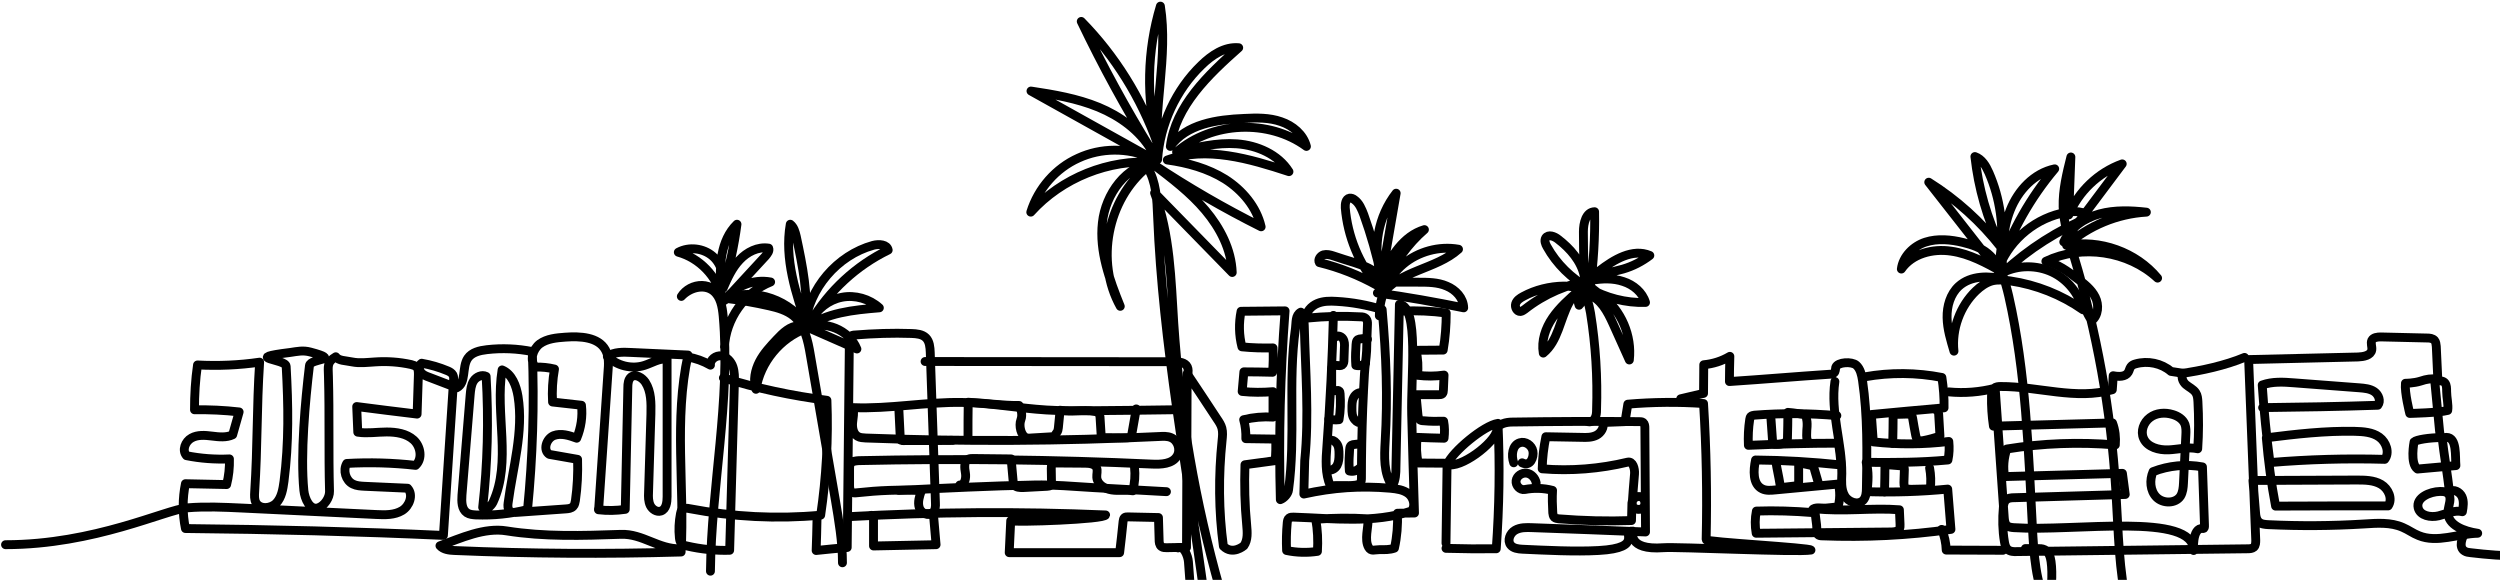 <svg width="845" height="196" viewBox="0 0 845 196" fill="none" xmlns="http://www.w3.org/2000/svg">
<path d="M1.871 184.105C31.909 184.105 56.114 172.231 63.332 171.649C69.456 171.139 75.581 171.43 81.778 171.721C96.942 172.45 112.034 173.178 127.199 173.907C130.188 174.052 133.323 174.125 135.875 172.596C138.427 171.066 139.812 167.205 137.771 165.02C132.886 164.801 128.074 164.583 123.189 164.364C121.877 164.291 120.492 164.219 119.325 163.636C116.846 162.47 115.825 158.974 117.211 156.643C124.939 156.206 132.74 156.424 140.468 157.299C142.874 155.113 142.218 150.888 139.812 148.703C137.406 146.518 133.907 146.008 130.699 146.008C127.491 146.008 124.137 146.591 120.929 146.081C120.783 143.167 120.71 140.253 120.564 137.412C127.345 138.287 134.198 139.161 140.979 139.962C141.124 135.518 141.27 131.075 141.416 126.632C141.416 125.757 141.416 124.811 140.906 124.155C140.395 123.572 139.666 123.427 138.937 123.208C134.927 122.334 130.771 122.042 126.689 122.334C124.137 122.48 121.585 122.844 119.033 122.334C116.555 121.824 114.513 121.97 113.492 120.586C110.43 122.407 110.941 123.718 111.014 127.287C111.378 140.18 111.014 153.146 111.378 166.04C111.451 168.225 109.628 170.993 107.514 171.649C104.744 172.523 102.994 168.662 102.702 165.748C101.536 153.656 103.14 135.664 104.598 123.572C104.889 121.023 115.825 121.897 104.889 118.983C102.411 118.327 100.588 118.765 98.109 119.129C81.559 121.168 96.578 121.241 96.724 123.791C97.453 137.048 97.672 149.577 95.995 162.689C95.63 165.311 95.193 168.152 93.37 170.046C91.547 171.94 87.829 172.231 86.517 169.9C85.933 168.808 86.006 167.497 86.079 166.258C87.1 150.67 86.736 137.995 87.756 122.407C80.83 123.427 73.758 123.718 66.759 123.354C66.03 128.38 65.738 133.479 65.738 138.505C70.769 138.432 75.799 138.651 80.83 139.233C80.101 141.783 79.372 144.405 78.643 146.955C76.528 147.975 73.977 147.683 71.644 147.392C69.311 147.101 66.759 146.882 64.718 148.047C62.603 149.213 61.437 152.2 63.041 154.021C67.78 154.968 72.664 155.332 77.549 155.113C77.622 158.027 77.33 160.941 76.601 163.782C71.935 163.709 67.342 163.563 62.676 163.49C61.655 168.444 61.655 173.615 62.676 178.642C91.766 178.933 120.783 179.661 149.873 180.973C151.04 163.563 152.133 146.154 153.3 128.671C153.373 128.016 153.373 127.287 153.081 126.704C152.717 126.049 151.988 125.612 151.258 125.32C148.488 124.155 145.499 123.281 142.51 122.771C141.562 123.354 141.562 124.883 142.218 125.757C142.874 126.704 144.041 127.142 145.061 127.506C148.196 128.671 151.258 129.91 154.393 131.075C157.674 129.4 156.07 124.155 158.112 121.096C159.497 119.056 162.122 118.473 164.6 118.182C169.704 117.599 174.88 117.818 179.911 118.837C180.64 136.684 180.057 154.531 178.307 172.231C172.62 173.688 166.715 174.271 160.882 174.052C159.789 173.98 158.695 173.907 157.82 173.324C155.997 172.086 155.997 169.536 156.143 167.351C157.091 156.06 157.966 144.77 158.914 133.479C159.06 131.876 159.205 130.128 160.08 128.744C160.955 127.36 162.851 126.486 164.309 127.214C165.184 142.002 164.819 156.789 163.142 171.503C164.163 172.668 165.986 171.139 166.642 169.755C172.985 156.06 167.298 139.889 169.704 125.029C173.058 126.413 174.516 130.419 175.099 133.989C176.995 145.935 173.349 157.954 171.745 169.973C171.6 170.92 171.6 172.013 172.256 172.668C172.912 173.324 173.933 173.251 174.807 173.178C180.276 172.814 185.744 172.377 191.212 172.013C192.159 171.94 193.107 171.867 193.763 171.139C194.274 170.629 194.347 169.828 194.492 169.172C195.149 164.583 195.367 159.921 195.222 155.259C192.014 154.676 188.806 154.166 185.671 153.584C183.411 152.127 184.65 148.266 187.129 147.246C189.608 146.299 192.378 147.173 194.93 148.12C196.388 144.624 196.971 140.763 196.534 136.975C193.253 136.611 190.045 136.247 186.764 135.883C186.546 132.168 186.764 128.453 187.42 124.738C185.306 124.228 183.192 124.009 181.005 124.082C178.89 121.897 180.057 118.036 182.463 116.215C184.869 114.467 188.077 114.175 191.066 113.957C196.096 113.593 202.221 113.884 204.627 118.255C205.866 120.44 205.72 123.135 205.501 125.685C204.481 141.055 203.387 156.497 202.366 171.867" stroke="black" stroke-width="3" stroke-miterlimit="10" stroke-linecap="round" stroke-linejoin="round"/>
<path d="M202.293 172.304C205.283 172.669 208.345 172.596 211.334 172.159C211.626 158.391 211.917 144.697 212.209 130.929C212.209 129.691 212.355 128.234 213.302 127.433C214.833 126.268 217.021 127.579 218.114 129.181C220.156 132.313 220.083 136.247 220.01 139.962C219.718 148.776 219.5 157.663 219.208 166.477C219.135 167.934 219.135 169.463 219.791 170.847C220.447 172.159 221.978 173.178 223.364 172.741C225.186 172.159 225.478 169.755 225.478 167.861C225.478 152.345 225.478 136.903 225.478 121.387C222.853 121.023 220.374 122.698 217.823 123.499C213.521 124.883 208.491 123.645 205.283 120.44C207.616 118.91 210.532 118.983 213.302 119.129C219.718 119.42 226.134 119.712 232.55 120.003C227.738 141.71 231.456 164.364 230.217 186.582C204.699 187.31 179.109 187.164 153.591 186.072C151.842 185.999 149.873 185.78 148.707 184.469C155.851 181.847 163.725 178.205 171.235 179.443C183.994 181.483 196.971 181.046 209.803 180.608C217.239 180.317 222.562 185.707 229.998 185.489" stroke="black" stroke-width="3" stroke-miterlimit="10" stroke-linecap="round" stroke-linejoin="round"/>
<path d="M232.404 120.659C235.102 121.096 237.726 122.043 240.132 123.427C239.914 121.606 241.955 120.003 243.851 120.294C245.673 120.586 247.131 122.188 247.715 123.937C248.298 125.685 248.298 127.579 248.225 129.473C247.715 148.339 247.131 167.133 246.621 185.999C241.809 186.145 236.924 185.635 232.185 184.542C231.456 184.396 230.727 184.178 230.29 183.668C229.852 183.158 229.707 182.43 229.634 181.774C229.342 179.079 229.488 176.311 229.998 173.616C230.071 173.179 230.217 172.669 230.509 172.304C231.165 171.649 232.258 171.722 233.133 171.94C247.642 174.708 262.588 175.509 277.388 174.125C279.284 161.305 280.013 148.266 279.502 135.3C267.618 133.77 255.953 131.294 244.507 127.724" stroke="black" stroke-width="3" stroke-miterlimit="10" stroke-linecap="round" stroke-linejoin="round"/>
<path d="M276.149 175.509C276.076 179.006 276.003 182.502 275.857 186.072C279.356 185.707 282.856 185.343 286.356 185.052C286.574 161.742 286.866 138.505 287.085 115.195C287.085 114.685 287.085 114.176 287.376 113.811C287.741 113.374 288.397 113.229 288.98 113.229C295.323 112.719 301.739 112.5 308.082 112.719C309.832 112.791 311.727 112.937 312.967 114.176C314.206 115.414 314.352 117.381 314.425 119.129C315.008 136.028 315.591 152.928 316.175 169.9C316.248 171.139 316.175 172.45 315.3 173.324C313.915 174.708 311.29 173.47 310.707 171.576C310.123 169.682 310.78 167.715 311.436 165.821C304.218 165.457 296.927 165.748 289.709 166.55C289.053 166.623 288.397 166.695 287.887 166.331C287.23 165.821 287.158 164.874 287.158 164.073C287.158 162.179 287.158 160.358 287.158 158.464C287.158 157.881 287.158 157.299 287.449 156.789C287.96 155.842 289.272 155.769 290.293 155.696C323.32 154.968 356.347 155.332 389.301 156.862C392.436 157.007 396.227 156.862 397.831 154.166C399.143 152.054 398.123 148.849 395.79 147.902C394.55 147.392 393.165 147.465 391.852 147.538C358.825 149.14 325.726 149.286 292.626 148.048C291.678 147.975 290.657 147.975 289.855 147.465C288.397 146.591 288.032 144.551 288.178 142.876C288.324 141.2 288.762 139.452 288.324 137.777C300.645 138.287 312.967 135.81 325.288 136.028C334.839 136.174 344.244 137.995 353.722 138.578C359.482 138.942 365.168 138.869 370.928 138.796C379.385 138.724 387.843 138.651 396.3 138.505C397.321 138.505 398.414 138.432 399.143 137.777C399.799 137.121 400.018 136.174 400.164 135.227C400.601 132.313 401.039 129.473 401.476 126.559C401.622 125.685 401.695 124.811 401.33 124.009C400.601 122.48 398.56 122.261 396.883 122.261C368.814 122.261 340.744 122.188 312.675 122.188" stroke="black" stroke-width="3" stroke-miterlimit="10" stroke-linecap="round" stroke-linejoin="round"/>
<path d="M450.689 106.6C450.324 121.314 449.595 136.029 448.501 150.743C448.137 155.332 447.845 160.067 449.668 164.292C452.438 163.855 455.282 164.365 458.052 164C458.636 163.928 459.219 163.782 459.656 163.418C460.167 162.908 460.167 162.106 460.167 161.378C460.167 153.584 460.312 145.862 460.604 138.068C460.75 134.135 460.969 130.274 461.187 126.34C461.333 123.791 461.771 121.241 461.916 118.619C461.989 115.56 462.062 112.573 462.208 109.514C462.281 108.203 461.771 107.256 460.385 107.11C453.459 106.746 448.356 106.891 441.429 107.547C441.429 105.362 443.179 103.468 445.221 102.594C447.262 101.72 449.522 101.72 451.782 101.865C457.032 102.157 462.208 103.104 467.166 104.633C468.551 120.295 469.061 134.28 468.186 149.14C467.895 154.312 467.603 159.994 470.592 164.292C471.759 162.325 471.832 159.994 471.832 157.736C472.196 139.452 472.634 121.169 472.998 102.885C479.779 103.468 476.789 127.725 477.154 140.326C477.446 151.326 477.737 162.398 478.102 173.397C476.206 173.397 474.238 173.47 472.342 173.47C472.488 177.403 472.196 181.41 471.321 185.271C469.717 185.853 468.041 185.78 466.291 185.78C464.541 185.78 463.447 186.509 462.573 184.979C461.114 182.357 462.5 178.35 462.427 175.364C456.521 175 450.616 175.072 444.71 175.51C445.366 179.079 445.512 182.721 445.293 186.363C441.867 186.873 438.294 186.8 434.868 186.072C434.722 182.94 434.795 179.807 435.086 176.675C435.159 176.092 435.232 175.437 435.743 175.072C436.107 174.781 436.69 174.781 437.201 174.781C450.543 175.218 464.322 176.966 477.008 172.742C478.539 171.139 477.81 168.298 476.133 166.914C474.383 165.53 472.123 165.239 469.863 165.02C459.802 164.146 450.543 164.802 440.7 166.987L440.992 155.696C442.523 140.545 441.211 125.321 440.846 110.096C440.773 108.494 440.7 106.746 439.68 105.507C437.784 106.527 438.149 108.931 437.857 111.043C435.305 129.109 438.003 147.538 435.524 165.603C435.378 166.914 433.993 168.444 432.753 168.881C432.17 147.611 432.753 126.268 434.357 105.07C429.4 105.143 424.442 105.143 419.484 105.216C418.682 109.15 418.755 113.302 419.776 117.235C423.275 117.599 426.775 117.672 430.275 117.599C430.42 120.367 430.347 123.135 430.129 125.831C426.921 125.758 423.713 125.685 420.432 125.685C420.213 127.87 420.068 130.128 419.849 132.314C423.275 132.678 426.775 132.678 430.275 132.386C430.275 135.227 430.275 138.141 430.275 140.982C426.994 140.763 423.567 141.055 420.359 141.856C420.942 143.968 421.161 146.081 421.088 148.266C424.442 148.339 427.796 148.339 431.149 148.412C431.295 150.816 431.222 153.292 431.004 155.696C427.577 156.133 424.223 156.643 420.797 157.08C420.578 163.855 420.724 170.702 421.38 177.476C421.599 179.88 421.817 182.502 420.432 184.469C420.432 184.469 416.641 187.747 413.506 184.615C411.902 172.742 411.829 160.722 413.068 148.849C413.214 147.465 413.36 146.081 412.996 144.697C412.704 143.604 412.048 142.584 411.392 141.638C408.038 136.539 404.684 131.439 401.257 126.34C401.185 145.935 401.112 165.457 401.039 185.052C398.779 185.052 396.591 185.052 394.331 185.125C393.748 185.125 393.092 185.125 392.581 184.761C391.852 184.251 391.78 183.231 391.78 182.43C391.707 179.953 391.634 177.476 391.561 174.927C388.134 174.854 384.708 174.781 381.281 174.708C380.843 174.708 380.406 174.708 380.114 174.927C379.75 175.218 379.677 175.728 379.604 176.238C379.239 179.734 378.875 183.304 378.437 186.8C375.521 186.8 344.025 186.8 341.109 186.8C341.255 183.231 341.473 179.589 341.619 176.019C343.077 176.602 373.48 175.582 373.698 174.053C344.754 172.814 315.737 173.033 286.793 174.635" stroke="black" stroke-width="3" stroke-miterlimit="10" stroke-linecap="round" stroke-linejoin="round"/>
<path d="M474.019 105.143C478.977 104.924 483.934 105.143 488.819 105.799C488.819 109.951 488.528 114.176 487.798 118.328C484.736 118.328 481.674 118.4 478.612 118.4C479.268 121.168 479.414 124.009 479.123 126.85C482.112 127.214 485.101 127.214 488.09 126.777C488.017 128.453 487.944 130.201 487.871 131.876C487.871 132.313 487.799 132.823 487.507 133.115C487.215 133.406 486.705 133.406 486.267 133.406C483.716 133.406 481.164 133.406 478.612 133.406C478.831 135.664 479.05 137.995 479.268 140.253C479.341 140.763 479.414 141.346 479.706 141.71C480.07 142.147 480.654 142.22 481.237 142.22C483.497 142.439 485.684 142.439 487.944 142.366C488.309 144.26 488.309 146.226 488.09 148.12C485.101 148.048 482.039 147.975 479.05 147.829C478.612 150.743 478.758 153.656 479.341 156.497C482.622 156.497 485.903 156.57 489.111 156.57C488.965 165.603 488.892 174.562 488.746 183.595" stroke="black" stroke-width="3" stroke-miterlimit="10" stroke-linecap="round" stroke-linejoin="round"/>
<path d="M488.747 185.343C494.433 185.489 500.047 185.562 505.734 185.489C506.755 171.358 506.973 157.226 506.317 143.094C501.651 143.75 490.934 152.637 489.184 156.935C493.413 158.61 505.297 149.796 505.953 145.353C506.244 143.24 509.088 142.657 511.202 142.657C525.492 142.439 539.709 142.366 553.999 142.512C554.509 142.512 555.019 142.512 555.384 142.803C555.894 143.24 555.967 143.969 555.967 144.624C556.04 156.352 556.113 168.08 556.186 179.807C543.427 179.297 530.668 178.788 517.91 178.351C515.941 178.278 513.827 178.205 512.077 179.225C510.327 180.244 509.379 182.721 510.619 184.251C511.494 185.343 513.098 185.562 514.556 185.635C522.357 185.999 532.491 186.509 540.292 186.072C556.477 185.198 547.218 179.225 551.957 179.516C551.957 179.516 549.77 186.072 562.237 185.125C567.049 184.761 607.367 186.727 612.106 185.926C612.106 185.125 576.6 183.231 576.673 182.43C577.037 167.06 576.746 151.69 575.798 136.393C567.268 135.81 558.665 135.883 550.207 136.611C549.916 138.578 549.551 140.545 549.26 142.512C546.781 142.585 544.229 142.73 541.75 142.803C542.333 144.406 541.167 146.3 539.636 147.101C538.105 147.902 536.282 147.902 534.532 147.829C530.522 147.756 526.513 147.684 522.503 147.611C521.774 151.18 521.336 154.822 521.263 158.464C530.96 159.266 540.729 158.464 550.135 156.206C551.884 155.769 552.613 158.392 552.468 160.213C552.176 163.709 551.884 167.133 551.666 170.629C552.03 172.086 554.071 172.669 555.238 171.722C556.405 170.775 556.113 168.662 554.801 168.007C553.488 167.351 551.666 168.444 551.593 169.974C551.52 171.94 551.52 173.98 551.447 175.947C543.281 176.238 535.043 176.02 526.877 175.364C526.367 175.291 525.711 175.218 525.346 174.854C524.981 174.49 524.909 173.834 524.836 173.324C524.69 170.775 524.617 168.298 524.763 165.749C521.701 164.947 518.42 164.875 515.358 165.457C513.754 165.749 512.223 164.073 512.441 162.471C512.66 160.868 514.41 159.703 516.014 159.921C517.618 160.14 518.93 161.597 519.222 163.199" stroke="black" stroke-width="3" stroke-miterlimit="10" stroke-linecap="round" stroke-linejoin="round"/>
<path d="M568.07 134.79C570.621 134.208 573.246 133.552 575.798 132.969C575.798 129.764 575.871 126.486 575.871 123.281C579.006 122.99 581.995 122.043 584.692 120.44C584.62 123.281 584.547 126.122 584.547 128.963C596.649 128.162 606.565 127.287 618.594 126.486C619.105 126.486 619.615 126.413 619.907 126.049C620.417 125.612 620.344 124.811 620.49 124.155C621.073 122.334 625.958 122.116 627.416 123.427C628.801 124.665 629.239 126.705 629.53 128.599C631.28 140.618 631.061 152.855 630.843 165.02C630.843 166.477 630.697 168.08 629.749 169.099C627.999 170.92 624.646 169.682 623.479 167.497C622.24 165.312 622.458 162.616 622.531 160.067C622.604 149.65 618.667 139.307 620.198 128.963" stroke="black" stroke-width="3" stroke-miterlimit="10" stroke-linecap="round" stroke-linejoin="round"/>
<path d="M630.332 127.36C638.935 125.831 647.757 125.903 656.36 127.579C656.871 131.002 657.162 134.426 657.089 137.85C648.924 138.578 640.685 139.307 632.52 140.108C632.738 143.167 632.957 146.227 633.176 149.359C641.633 150.306 650.236 150.233 658.693 149.213C658.912 151.326 658.839 153.438 658.402 155.478C648.997 156.352 640.175 156.352 630.77 156.279C631.718 159.338 631.426 162.981 631.061 166.186C640.175 166.477 649.288 166.186 658.329 165.312C658.693 169.828 659.058 174.417 659.422 178.933C644.987 180.973 630.405 181.701 615.824 181.118C615.313 181.118 614.803 181.046 614.439 180.681C614.074 180.317 614.074 179.807 614.074 179.297C614.147 176.602 613.418 174.635 613.491 171.94C622.75 173.033 632.957 171.576 641.998 172.304C642.07 173.907 642.143 175.51 642.216 177.185C642.216 177.768 642.289 178.423 641.925 178.933C641.414 179.662 640.394 179.734 639.446 179.807C624.135 179.953 608.898 180.099 593.587 180.244C593.15 177.768 593.15 175.218 593.66 172.742C600.003 172.523 606.346 172.742 612.616 173.251C612.033 171.576 614.147 171.576 615.97 171.722C617.719 171.867 619.396 171.357 621.146 171.43C621.656 171.43 620.782 171.357 621.146 170.993C621.438 170.702 621.511 170.265 621.583 169.901C621.875 168.298 621.875 166.623 621.656 165.02C621.583 164.656 621.511 164.219 621.292 164C620.854 163.563 621.656 163.563 621 163.636C614.001 164.292 607.002 164.947 600.003 165.603C598.545 165.749 596.941 165.894 595.628 165.239C592.348 163.636 592.639 158.974 593.368 155.478C602.992 155.551 612.616 156.133 622.24 157.153C622.094 154.676 621.802 152.2 621.365 149.796C611.231 149.796 601.097 150.087 590.962 150.524C590.817 147.611 590.962 144.624 591.4 141.783C591.473 141.419 591.546 140.982 591.764 140.763C592.056 140.472 592.566 140.399 593.004 140.326C602.263 139.598 611.595 139.671 620.854 140.472" stroke="black" stroke-width="3" stroke-miterlimit="10" stroke-linecap="round" stroke-linejoin="round"/>
<path d="M658.693 132.459C663.943 132.969 669.265 132.532 674.368 131.221C675.389 145.79 676.41 160.358 677.431 174.927C677.503 175.874 677.649 176.966 678.305 177.622C678.962 178.205 679.836 178.278 680.711 178.35C701.344 179.734 741.443 172.96 741.443 186.072C741.443 186.727 740.714 178.059 744.651 178.642C745.307 178.715 745.089 177.403 745.089 176.748C744.87 170.411 744.651 164.146 744.432 157.809C738.891 156.789 732.986 157.372 727.737 159.411C726.497 162.252 726.716 165.894 728.903 168.08C731.09 170.265 735.319 170.265 736.996 167.715C737.798 166.404 737.944 164.802 738.017 163.272C738.308 157.809 738.527 152.418 738.819 146.955C738.891 145.79 738.891 144.551 738.527 143.459C737.871 141.71 736.121 140.618 734.371 140.108C731.819 139.307 728.83 139.525 726.716 141.128C724.529 142.73 723.435 145.79 724.529 148.193C725.841 151.18 729.705 152.2 732.986 152.054C736.267 151.908 739.62 150.961 742.828 151.69C743.193 146.372 743.193 141.128 742.901 135.81C742.828 134.717 742.755 133.625 742.172 132.751C741.37 131.512 739.912 130.93 738.819 129.983C737.725 129.036 736.996 127.142 738.089 126.195C736.631 125.976 735.246 125.758 733.788 125.539C730.58 122.771 725.914 121.824 721.831 122.99C721.248 123.135 720.592 123.427 720.227 123.937C719.79 124.519 719.717 125.248 719.352 125.831C718.404 127.433 716.071 127.36 714.249 126.996C714.176 128.599 714.103 130.128 713.957 131.731C701.782 135.3 688.877 130.565 676.191 130.638C675.389 130.638 674.587 130.711 674.004 131.221C673.275 131.804 673.202 132.896 673.129 133.843C673.056 137.267 673.275 140.618 673.785 144.041C687.2 143.677 700.615 143.313 714.03 142.949C714.905 145.28 715.196 147.829 714.978 150.379C702.729 149.359 690.408 149.796 678.305 151.763C677.285 154.749 676.993 158.027 677.576 161.087C690.846 160.722 704.115 160.358 717.384 159.994C717.675 162.398 718.04 164.729 718.332 167.133C705.864 167.497 693.324 167.861 680.857 168.225C679.836 168.225 678.67 168.298 677.941 169.099C677.358 169.682 677.212 170.629 677.139 171.43C676.774 175.364 676.847 179.297 677.503 183.158C677.649 184.032 677.868 184.979 678.524 185.635C679.326 186.436 680.638 186.509 681.805 186.436C707.76 186.145 733.788 185.78 759.743 185.489C760.472 185.489 761.274 185.416 761.784 184.979C762.44 184.396 762.441 183.377 762.441 182.575C761.639 162.252 760.837 141.856 760.035 121.533C772.356 121.241 784.677 120.95 796.999 120.659C798.894 120.586 801.373 120.149 801.665 118.255C801.81 117.162 801.227 116.07 801.665 115.05C802.175 114.03 803.56 113.884 804.727 113.884C809.903 114.03 815.152 114.103 820.329 114.248C821.204 114.248 822.224 114.321 822.881 115.05C823.318 115.56 823.391 116.361 823.464 117.089C823.61 120.732 823.828 124.374 823.974 128.089C821.568 127.943 820.329 128.089 818.142 128.817C815.881 129.546 813.038 129.546 813.038 129.546C812.674 132.532 814.496 139.744 814.496 139.744C814.496 139.744 824.412 139.525 827.328 138.724C827.62 136.83 826.963 134.426 826.963 132.314C826.963 130.128 826.891 128.089 822.954 128.89C823.464 134.426 824.047 140.035 824.558 145.571C824.63 146.299 824.703 147.028 825.141 147.611C825.651 148.266 826.016 147.829 826.891 147.829C830.536 147.829 829.807 154.385 830.098 157.372C826.016 157.736 821.204 158.173 817.121 158.537C814.496 156.716 815.954 149.359 815.954 149.359C816.683 148.63 821.058 147.902 825.432 147.902C826.089 153.729 827.255 160.358 827.911 166.186C829.296 165.166 831.411 166.258 832.14 167.861C832.869 169.464 832.577 171.285 832.286 172.96C829.588 172.304 826.891 173.688 824.266 174.344C821.568 175 817.996 174.344 817.34 171.649C816.538 168.225 821.204 166.186 824.703 166.113C825.578 166.113 826.599 166.113 827.255 166.696C829.005 168.08 827.547 170.775 827.401 173.033C827.255 177.549 832.942 179.589 837.462 180.244C830.755 180.39 823.756 183.595 817.558 181.046C815.663 180.317 814.059 179.079 812.163 178.278C808.08 176.456 803.414 176.821 798.894 177.112C788.177 177.768 777.386 177.841 766.669 177.331C765.503 177.258 764.19 177.185 763.388 176.311C762.586 175.51 762.44 174.271 762.368 173.179C762.076 169.609 761.784 165.967 761.493 162.398C773.158 162.325 784.75 162.325 796.415 162.252C799.259 162.252 802.321 162.252 804.8 163.709C807.278 165.166 808.809 168.589 807.206 170.993C794.52 170.993 781.834 170.993 769.148 171.066C767.69 163.418 766.669 155.696 766.013 147.975C775.928 146.737 785.917 145.571 795.905 145.79C798.821 145.862 801.883 146.081 804.216 147.756C806.549 149.432 807.789 153.001 806.039 155.259C793.134 154.895 780.157 155.259 767.252 156.352C766.086 147.611 765.211 138.869 764.628 130.128C768.054 128.89 771.773 129.108 775.418 129.4C782.782 129.983 790.072 130.493 797.436 131.075C799.186 131.221 801.081 131.367 802.54 132.386C803.998 133.406 804.8 135.592 803.706 136.976C790.729 137.413 777.751 137.631 764.774 137.777" stroke="black" stroke-width="3" stroke-miterlimit="10" stroke-linecap="round" stroke-linejoin="round"/>
<path d="M833.452 179.589C832.067 181.701 830.9 185.052 833.088 186.29C833.671 186.654 834.327 186.727 834.983 186.8C840.67 187.456 846.357 188.038 852.043 187.674C861.813 187.019 871.51 183.522 881.061 185.343C891.341 187.31 899.871 195.25 910.296 196.27" stroke="black" stroke-width="3" stroke-miterlimit="10" stroke-linecap="round" stroke-linejoin="round"/>
<path d="M656.287 178.933C657.235 181.118 657.745 183.522 657.818 185.926C664.234 185.926 670.65 185.999 676.993 185.999" stroke="black" stroke-width="3" stroke-miterlimit="10" stroke-linecap="round" stroke-linejoin="round"/>
<path d="M598.545 140.982C598.764 144.041 598.909 146.154 599.128 149.14C599.128 149.432 599.201 149.796 599.42 150.014C599.566 150.16 599.784 150.16 600.003 150.16C601.753 150.306 604.159 149.869 604.159 148.193C604.232 144.915 604.305 142.657 604.305 139.379C605.909 139.452 610.21 140.181 610.21 140.181C610.21 140.181 610.939 141.638 610.793 144.187C610.72 145.28 610.283 149.359 611.377 149.432" stroke="black" stroke-width="3" stroke-miterlimit="10" stroke-linecap="round" stroke-linejoin="round"/>
<path d="M639.738 149.869C639.81 146.591 639.883 143.313 639.883 140.035C641.414 140.035 642.873 140.035 644.404 139.962C644.987 139.962 645.57 139.962 646.008 140.326C646.372 140.618 646.445 141.128 646.518 141.638C646.81 143.386 647.101 145.134 647.466 146.955C647.612 147.611 647.757 148.412 648.341 148.776C648.851 149.14 649.507 148.995 650.09 148.922C651.986 148.558 653.882 148.048 655.704 147.392C655.558 144.916 655.413 142.439 655.267 139.962C655.194 139.379 654.975 138.578 654.392 138.505" stroke="black" stroke-width="3" stroke-miterlimit="10" stroke-linecap="round" stroke-linejoin="round"/>
<path d="M600.222 155.915C600.732 159.193 601.169 160.65 601.68 163.928C601.753 164.219 601.753 164.51 602.044 164.656C602.19 164.729 602.409 164.729 602.628 164.729C603.867 164.583 605.179 164.437 606.419 164.292C606.783 164.219 607.221 164.219 607.512 163.928C607.95 163.563 607.95 162.981 607.95 162.398C607.95 159.775 607.95 158.974 607.95 156.352C609.116 156.643 610.356 156.935 611.522 157.153C611.96 157.226 612.397 157.372 612.762 157.663C613.126 157.954 613.272 158.464 613.345 158.901C613.855 160.577 614.293 162.252 614.803 163.928" stroke="black" stroke-width="3" stroke-miterlimit="10" stroke-linecap="round" stroke-linejoin="round"/>
<path d="M636.967 166.258C637.04 163.199 637.113 160.067 637.113 157.007C638.863 157.153 640.685 157.299 642.435 157.444C642.8 157.444 643.237 157.517 643.456 157.809C643.674 158.1 643.675 158.464 643.675 158.756C643.602 160.212 643.602 161.669 643.529 163.126C643.529 163.636 643.529 164.219 643.82 164.656C644.258 165.311 645.206 165.384 646.08 165.384C648.195 165.311 650.309 165.311 652.423 165.239C652.715 162.908 652.642 160.504 652.205 158.173" stroke="black" stroke-width="3" stroke-miterlimit="10" stroke-linecap="round" stroke-linejoin="round"/>
<path d="M449.158 141.638C450.251 141.929 451.418 142.002 452.584 141.856C453.095 138.942 453.168 135.956 452.949 132.969C452.949 132.678 452.876 132.386 452.657 132.168C452.147 131.658 451.199 132.314 450.616 131.949C450.178 131.731 450.106 131.075 450.106 130.638C450.106 128.817 450.106 126.996 450.106 125.102C450.106 124.738 450.106 124.301 450.324 123.937C451.053 122.99 452.73 124.01 453.678 123.354C454.188 122.99 454.261 122.261 454.261 121.606C454.334 120.222 454.334 118.838 454.407 117.454C454.48 116.434 454.48 115.341 453.897 114.467C453.313 113.593 451.928 113.229 451.272 113.957" stroke="black" stroke-width="3" stroke-miterlimit="10" stroke-linecap="round" stroke-linejoin="round"/>
<path d="M460.604 132.824C459.438 132.387 458.125 133.188 457.542 134.353C456.959 135.446 456.959 136.757 456.959 137.996C456.959 139.307 456.959 140.836 457.907 141.856C458.781 142.876 459.219 142.876 460.167 142.876" stroke="black" stroke-width="3" stroke-miterlimit="10" stroke-linecap="round" stroke-linejoin="round"/>
<path d="M448.866 158.756C450.032 159.193 451.345 158.391 451.928 157.299C452.511 156.206 452.584 154.895 452.584 153.657C452.584 152.345 452.584 150.816 451.709 149.796C450.834 148.776 450.397 148.776 449.522 148.776" stroke="black" stroke-width="3" stroke-miterlimit="10" stroke-linecap="round" stroke-linejoin="round"/>
<path d="M461.552 122.698C460.677 123.499 459.438 123.791 458.271 123.499C458.125 121.606 458.125 119.784 458.271 117.891C458.344 117.162 458.271 115.705 458.636 115.123C459.073 114.467 459.656 114.613 460.531 114.467C461.115 114.394 461.698 114.321 462.208 114.685" stroke="black" stroke-width="3" stroke-miterlimit="10" stroke-linecap="round" stroke-linejoin="round"/>
<path d="M459.365 158.391C458.49 159.193 457.25 159.484 456.084 159.193C455.938 157.299 455.938 155.478 456.084 153.584C456.157 152.855 456.084 151.398 456.449 150.816C456.886 150.16 457.469 150.306 458.344 150.16C458.927 150.087 459.511 150.014 460.021 150.379" stroke="black" stroke-width="3" stroke-miterlimit="10" stroke-linecap="round" stroke-linejoin="round"/>
<path d="M303.781 137.704C303.926 141.127 304.145 144.624 304.291 148.048C304.291 148.339 304.364 148.63 304.51 148.776C304.728 148.922 304.947 148.922 305.239 148.922C310.78 148.922 316.393 148.922 321.934 148.849" stroke="black" stroke-width="3" stroke-miterlimit="10" stroke-linecap="round" stroke-linejoin="round"/>
<path d="M327.184 147.975C327.184 143.386 327.184 140.618 327.257 135.956C333.308 136.247 338.922 137.121 344.463 137.048C344.973 137.922 345.775 140.035 345.046 141.929C344.317 143.823 345.046 147.319 346.942 147.975C347.452 148.12 347.962 148.12 348.473 148.048C351.389 147.902 352.92 147.756 355.836 147.61C356.638 147.538 356.711 146.736 357.221 146.154C357.586 145.717 357.659 145.134 357.732 144.551C357.951 142.584 358.096 140.618 358.315 138.651C362.252 139.379 366.189 138.287 370.053 139.088C370.563 139.161 371.147 139.306 371.438 139.743C371.657 140.108 371.73 140.545 371.803 140.909C371.949 142.584 372.094 146.226 372.24 147.902C375.084 147.902 377.927 147.975 380.77 147.975C381.208 147.975 381.718 147.975 382.083 147.683C382.447 147.392 382.52 146.955 382.593 146.518C383.104 143.75 383.541 140.982 384.051 138.214" stroke="black" stroke-width="3" stroke-miterlimit="10" stroke-linecap="round" stroke-linejoin="round"/>
<path d="M303.781 165.749C320.185 164.947 334.985 164.219 349.639 163.928C356.201 163.782 362.835 164.437 369.397 164.802C377.709 165.239 385.947 165.749 394.258 166.186" stroke="black" stroke-width="3" stroke-miterlimit="10" stroke-linecap="round" stroke-linejoin="round"/>
<path d="M324.413 163.927C326.163 163.927 326.6 161.524 326.309 159.848C326.017 158.173 325.725 155.915 327.329 155.186C327.84 154.968 328.423 154.968 328.933 154.968C333.235 155.041 337.463 155.041 341.765 155.113C341.984 157.517 342.202 159.994 342.421 162.398C342.494 162.908 342.494 163.418 342.786 163.855C343.369 164.802 344.681 164.802 345.775 164.802C348.545 164.656 351.316 164.51 354.013 164.365C354.378 164.365 354.815 164.292 355.107 164C355.399 163.709 355.399 163.199 355.399 162.762C355.399 161.305 355.326 159.775 355.326 158.319C355.326 157.809 355.326 157.226 355.69 156.862C356.055 156.497 356.638 156.497 357.148 156.497C360.356 156.497 363.564 156.57 366.772 156.57C368.23 156.57 370.053 156.789 370.636 158.1C371.074 159.047 370.636 160.212 370.709 161.305C370.855 163.709 373.334 165.239 375.74 165.603C378.073 165.967 380.552 165.53 382.885 165.894C383.541 163.272 383.76 160.577 383.468 157.954" stroke="black" stroke-width="3" stroke-miterlimit="10" stroke-linecap="round" stroke-linejoin="round"/>
<path d="M294.375 174.271C294.813 173.907 295.25 174.708 295.25 175.291C295.25 178.35 295.25 181.41 295.25 184.542L316.394 184.105L315.446 173.178" stroke="black" stroke-width="3" stroke-miterlimit="10" stroke-linecap="round" stroke-linejoin="round"/>
<path d="M511.639 156.425C510.764 153.948 511.129 150.451 513.681 149.65C515.576 148.995 517.764 150.524 518.128 152.491C518.493 154.458 517.326 157.881 514.483 156.425" stroke="black" stroke-width="3" stroke-miterlimit="10" stroke-linecap="round" stroke-linejoin="round"/>
<path d="M737.069 126.268C743.995 125.321 752.233 123.5 758.649 120.804" stroke="black" stroke-width="3" stroke-miterlimit="10" stroke-linecap="round" stroke-linejoin="round"/>
<path d="M398.195 185.198C400.018 184.178 401.549 187.82 401.695 189.932C401.987 194.23 402.351 198.528 402.643 202.826C402.788 204.574 403.445 206.832 405.194 206.759C407.09 206.686 407.455 204.064 407.163 202.17C401.403 159.193 393.019 116.507 391.269 73.238C391.05 67.483 390.832 61.364 387.77 56.484C374.282 67.41 370.199 88.389 378.656 103.541C375.011 94.508 371.511 84.966 372.605 75.277C373.626 65.589 380.625 55.828 390.321 54.881C374.792 53.716 358.825 60.126 348.4 71.708C350.879 63.695 356.857 56.848 364.512 53.424C372.095 49.928 381.208 49.855 388.863 53.279C375.375 45.776 361.96 38.273 348.473 30.77C356.201 31.936 364.002 33.247 371.293 36.233C378.51 39.22 385.218 44.028 389.228 50.802C380.552 36.743 372.605 22.175 365.46 7.242C376.906 18.897 385.728 33.101 391.196 48.471C387.332 33.32 387.697 17.076 392.217 2.07C394.915 19.188 389.665 36.67 391.269 53.934C392.071 41.988 397.466 30.333 406.069 22.029C409.496 18.678 413.87 15.692 418.682 16.129C408.329 25.307 397.32 35.796 395.571 49.491C400.893 41.915 411.319 40.386 420.578 40.021C424.734 39.803 429.035 39.73 432.972 41.114C436.909 42.425 440.554 45.412 441.575 49.491C428.816 40.167 409.569 41.041 397.685 51.385C404.392 49.782 411.246 48.107 418.099 48.617C424.952 49.127 432.024 52.186 435.67 58.014C422.328 53.643 407.746 49.345 394.55 54.08C401.403 55.027 408.257 56.921 414.089 60.563C419.922 64.278 424.734 69.96 426.265 76.661C413.725 70.397 401.549 63.331 389.884 55.61C396.081 60.344 402.351 65.079 407.382 71.052C412.412 77.026 416.203 84.31 416.495 92.104C407.746 83.144 398.997 74.185 390.248 65.225C395.498 79.211 395.789 94.435 396.737 109.295C398.779 139.671 404.028 169.901 412.339 199.183" stroke="black" stroke-width="3" stroke-miterlimit="10" stroke-linecap="round" stroke-linejoin="round"/>
<path d="M536.573 142.439C537.448 142.876 538.542 142.293 539.052 141.419C539.563 140.545 539.636 139.525 539.636 138.578C540 127.651 539.344 116.652 537.594 105.798C537.084 102.812 536.282 99.461 533.73 97.786C532.199 96.839 530.376 96.693 528.554 96.693C523.815 96.766 519.003 97.931 514.847 100.19C513.753 100.772 512.66 101.501 512.295 102.666C511.931 103.832 512.733 105.361 513.899 105.289C514.483 105.216 514.92 104.852 515.357 104.56C521.919 99.388 529.793 95.965 538.032 94.726C541.604 94.144 545.249 93.998 548.676 95.163C552.103 96.256 555.165 98.806 556.186 102.229C542.771 102.666 529.356 95.091 522.867 83.363C522.357 82.489 521.919 81.323 522.429 80.449C523.304 79.065 525.419 79.866 526.658 80.886C530.741 84.018 534.386 88.171 535.48 93.269C535.699 94.144 535.771 95.091 535.48 95.965C535.115 96.912 534.313 97.64 533.584 98.296C530.376 101.064 527.168 103.905 524.762 107.401C522.357 110.898 520.898 115.195 521.627 119.347C526.658 115.268 527.241 107.911 530.376 102.229C532.782 97.931 536.646 94.653 540.51 91.594C545.468 87.733 551.884 83.873 557.644 86.349C554.946 88.389 551.884 89.992 548.603 90.939C545.104 91.958 541.385 92.395 538.177 94.144C534.969 95.892 532.491 99.752 533.73 103.176C534.824 102.302 534.386 100.044 535.699 99.534C536.136 99.388 536.573 99.461 536.938 99.607C541.094 100.991 543.354 105.361 545.177 109.368C546.999 113.447 548.895 117.599 550.717 121.678C551.665 113.52 548.02 104.924 541.385 99.898C539.49 98.514 537.375 97.203 536.282 95.163C535.553 93.707 535.48 92.031 535.407 90.429C535.261 86.422 535.188 82.416 535.188 78.337C535.188 75.423 536.063 71.635 538.979 71.562C539.125 80.231 538.615 88.826 537.448 97.421" stroke="black" stroke-width="3" stroke-miterlimit="10" stroke-linecap="round" stroke-linejoin="round"/>
<path d="M284.751 190.224C284.751 183.085 283.512 175.947 282.346 168.954C279.502 152.637 276.732 136.247 273.888 119.93C273.086 115.123 271.993 109.951 268.274 106.819C265.941 104.925 262.952 104.05 260.036 103.395C255.224 102.302 250.266 101.428 245.309 100.845C255.224 97.13 267.472 101.428 272.868 110.533C269.003 99.316 265.066 87.515 267.108 75.787C268.347 76.734 268.785 78.41 269.149 79.939C271.264 89.846 273.378 99.971 272.066 110.024C273.378 97.495 283.002 86.277 295.104 82.926C297.073 82.416 299.843 82.562 300.208 84.528C289.418 89.773 280.304 98.223 274.18 108.494C276.148 104.415 280.085 101.355 284.533 100.481C288.98 99.607 293.865 100.991 297.219 104.05C288.47 104.779 279.21 105.653 272.211 110.898C278.627 108.057 287.084 111.48 289.636 117.963C284.606 115.778 279.575 113.52 274.544 111.335C273.086 110.679 271.555 110.024 270.024 110.096C267.035 110.169 264.629 112.5 262.588 114.686C260.4 117.017 258.14 119.42 256.682 122.261C255.224 125.102 254.495 128.526 255.516 131.585C256.974 122.407 263.681 114.248 272.43 111.043" stroke="black" stroke-width="3" stroke-miterlimit="10" stroke-linecap="round" stroke-linejoin="round"/>
<path d="M684.576 185.416C685.961 185.416 687.346 185.416 688.658 185.416C689.46 185.416 690.335 185.416 691.064 185.781C692.522 186.509 693.033 188.257 693.252 189.787C693.835 193.793 693.47 200.713 692.158 204.501C688.002 197.727 687.419 186.582 686.981 178.642C685.596 152.346 684.794 125.831 678.962 100.117C677.722 94.8 676.118 89.191 671.89 85.694C669.557 83.727 666.567 82.708 663.578 81.979C659.423 80.959 654.902 80.522 650.819 81.834C646.737 83.145 643.164 86.714 642.654 90.939C646.226 85.767 653.225 83.946 659.495 84.893C665.693 85.767 671.379 88.899 676.847 91.959C676.629 84.893 676.847 77.536 679.472 70.98C682.097 64.351 687.492 58.524 694.491 57.067C686.325 66.755 679.982 77.973 675.827 89.919C679.618 80.595 688.44 73.457 698.355 71.781C701.198 71.271 704.406 71.344 706.448 73.311C695.657 77.754 685.669 84.092 677.139 92.031C682.242 89.555 688.44 89.555 693.616 91.959C698.72 94.362 702.656 99.17 704.042 104.706C696.751 99.607 688.294 96.256 679.472 94.945C677.431 94.654 675.316 94.435 673.275 94.945C671.233 95.528 669.411 96.839 667.88 98.296C662.485 103.468 659.641 111.262 660.443 118.692C659.35 114.977 658.183 111.262 658.11 107.329C658.037 103.468 659.204 99.389 662.047 96.766C666.13 93.051 672.327 93.124 677.649 94.435C669.046 83.509 660.516 72.51 651.913 61.583C661.245 67.411 669.557 74.913 676.337 83.582C671.671 73.966 668.682 63.55 667.515 52.915C669.848 53.716 671.233 56.047 672.254 58.378C676.045 67.046 677.431 76.734 676.118 86.058" stroke="black" stroke-width="3" stroke-miterlimit="10" stroke-linecap="round" stroke-linejoin="round"/>
<path d="M703.167 100.117C704.114 103.031 705.354 105.799 706.958 108.421C709.291 106.673 709.51 103.031 708.197 100.408C706.885 97.786 704.479 95.892 702.073 94.144C698.865 91.667 695.438 89.191 691.501 88.316C703.677 82.489 719.352 84.82 729.267 93.998C721.977 85.184 709.728 80.814 698.501 82.926C705.864 76.297 715.561 72.291 725.476 71.708C720.227 71.125 714.759 70.907 709.655 72.291C704.552 73.675 699.74 76.953 697.553 81.76C704.114 72.947 710.749 64.205 717.311 55.391C709.218 58.305 702.51 64.715 699.23 72.655C699.448 66.099 699.74 59.543 699.959 53.06C698.573 58.596 697.188 64.205 697.334 69.96C697.553 75.642 699.303 81.105 700.979 86.568C708.708 112.136 713.519 138.651 715.123 165.384C716.144 181.483 715.998 191.244 719.279 207.123" stroke="black" stroke-width="3" stroke-miterlimit="10" stroke-linecap="round" stroke-linejoin="round"/>
<path d="M466.218 106.746C466.218 100.117 469.28 93.488 474.311 89.263C479.341 85.038 486.413 83.072 492.975 84.237C485.393 91.084 472.78 91.376 467.02 99.753C468.259 97.349 467.166 94.217 465.124 92.323C463.083 90.502 460.386 89.627 457.761 88.753C455.428 88.025 453.022 87.296 450.689 86.495C449.595 86.131 448.429 85.84 447.335 86.131C446.241 86.495 445.367 87.806 445.95 88.753C452.803 90.429 459.365 93.051 465.489 96.475C459.292 89.118 455.501 79.867 454.699 70.251C454.626 68.94 454.845 67.192 456.157 66.973C456.74 66.9 457.323 67.119 457.761 67.483C459.438 68.649 460.24 70.688 460.969 72.582C463.375 79.284 465.343 86.204 466.801 93.124C463.812 83.727 465.854 73.019 471.905 65.298C470.301 74.695 468.624 84.091 467.02 93.488C470.009 86.787 474.311 79.721 481.456 77.608C475.915 82.416 471.467 88.608 468.624 95.382C472.196 95.382 475.769 95.382 479.269 95.382C482.549 95.382 485.976 95.382 488.965 96.693C492.027 97.931 494.652 100.7 494.725 104.05C485.028 102.084 475.331 100.335 465.562 99.024" stroke="black" stroke-width="3" stroke-miterlimit="10" stroke-linecap="round" stroke-linejoin="round"/>
<path d="M240.132 193.065C240.424 164.292 246.986 135.519 244.434 106.819C244.142 103.686 243.559 100.263 241.08 98.296C237.872 95.819 232.988 97.276 230.29 100.19C231.748 97.859 234.519 96.402 237.289 96.475C240.06 96.548 242.684 98.223 244.069 100.627C242.32 93.343 236.414 87.224 229.269 85.257C232.915 83.29 237.727 83.873 240.862 86.568C243.997 89.263 245.163 93.998 243.705 97.859C243.049 90.065 243.486 81.251 249.1 75.787C248.152 83.072 246.548 90.283 244.434 97.349C245.892 93.998 247.423 90.575 249.975 87.879C252.454 85.184 256.172 83.29 259.817 83.873C260.182 84.82 259.38 85.767 258.724 86.568C254.131 91.522 249.538 96.548 244.944 101.501C248.371 96.693 254.714 94.217 260.474 95.309C251.652 98.806 245.309 107.838 244.871 117.308" stroke="black" stroke-width="3" stroke-miterlimit="10" stroke-linecap="round" stroke-linejoin="round"/>
</svg>
